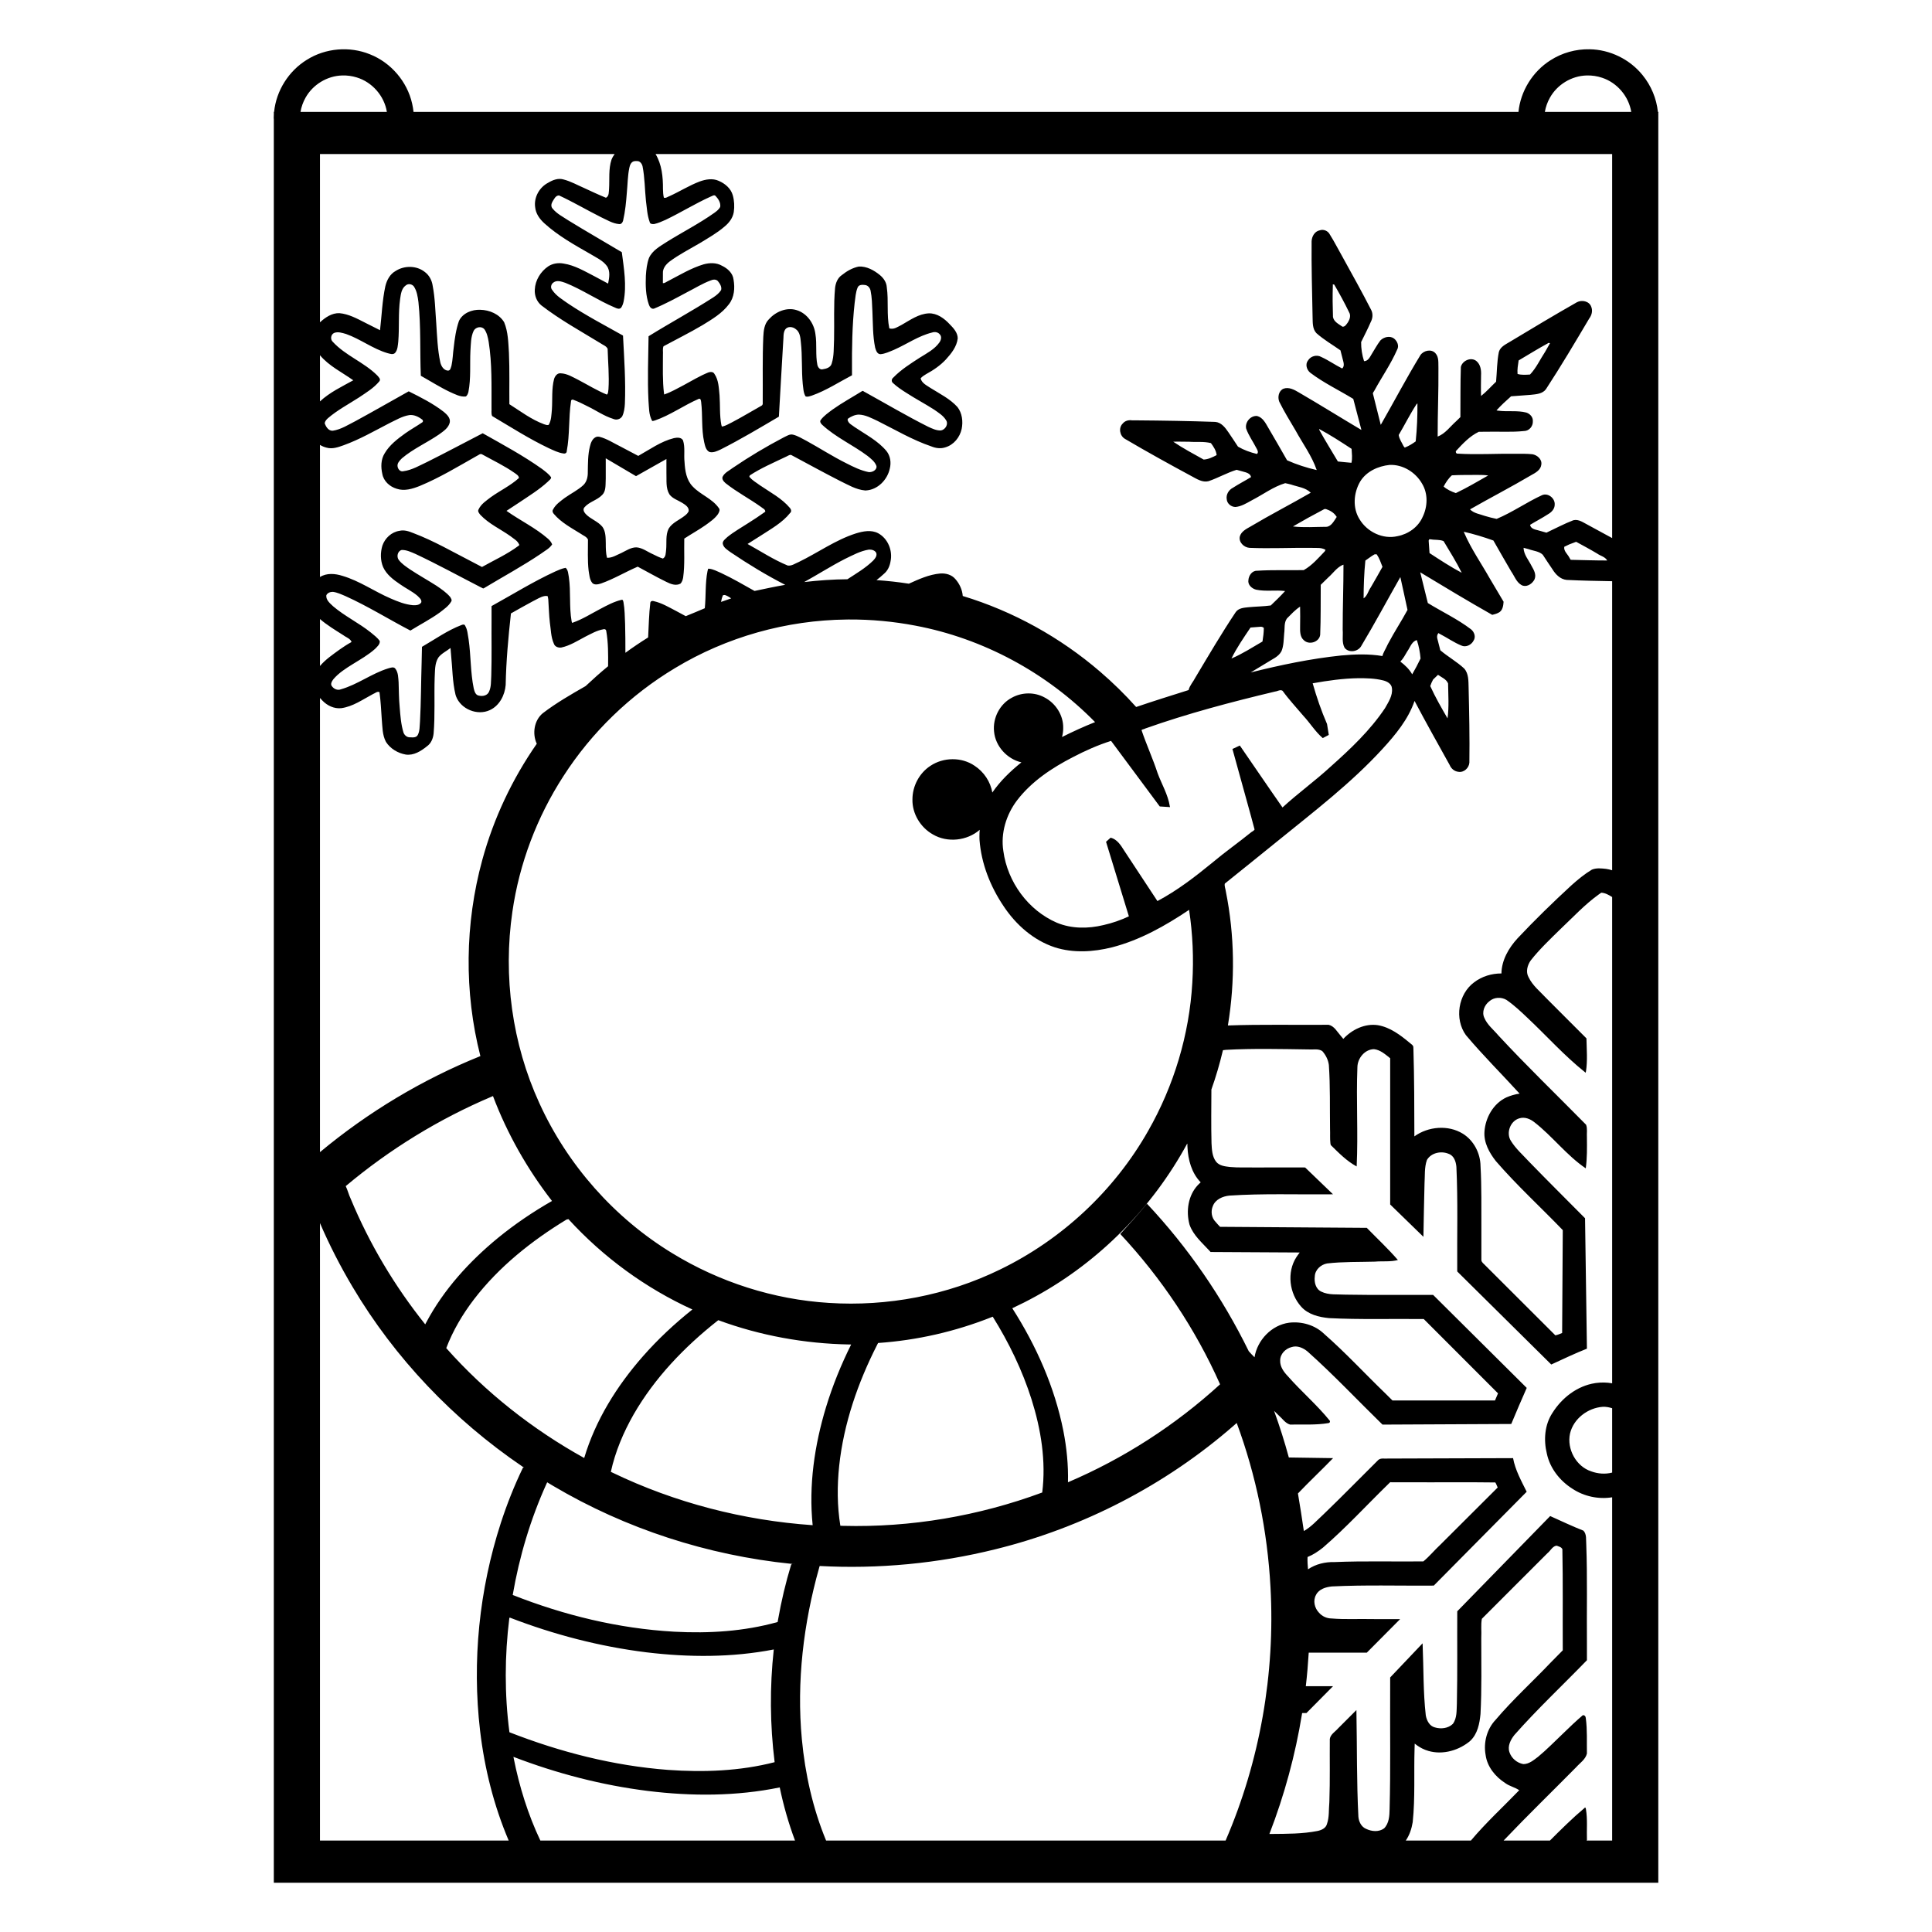 <svg xml:space="preserve" viewBox="0 0 3600 3600" height="3600px" width="3600px" y="0px" x="0px" xmlns:xlink="http://www.w3.org/1999/xlink" xmlns="http://www.w3.org/2000/svg" version="1.1">
<path d="M 2962 91.812 C 2999.92 92.352 3037 110.509 3060.76 140.06 C 3076.61 159.486 3086.68 183.554 3089.25 208.5 C 3091.09 207.903 3089.41 211.487 3090 212.25 L 3090 3508.22 L 510.219 3508.22 L 510.219 222.438 C 509.694 218.998 510.439 214.641 510.219 210.844 C 510.82 210.486 509.301 208.01 510.75 208.5 C 514.69 168.791 538.192 131.823 572.254 111.098 C 606.794 89.555 651.503 85.801 689.19 101.126 C 728.344 116.521 758.761 151.929 767.949 192.997 C 769.121 198.106 769.984 203.29 770.562 208.5 L 2829.44 208.5 C 2833.36 169.624 2855.91 133.326 2888.89 112.411 C 2910.51 98.479 2936.3 91.251 2962 91.812 zM 596.219 3429.62 L 947.875 3429.62 C 920.159 3364.52 902.834 3295.16 894.564 3224.95 C 879.392 3095.15 892.934 2962.16 933.212 2837.88 C 944.686 2802.61 958.353 2768.04 974.531 2734.66 C 978.664 2734.74 973.356 2733.28 972.994 2732.37 C 845.198 2645.45 735.873 2531.03 656.982 2397.99 C 634.211 2359.7 613.841 2319.98 596.219 2279.06 L 596.219 3429.62 zM 957.188 3276.09 C 967.666 3328.97 983.754 3380.87 1006.88 3429.62 L 1481.41 3429.62 C 1469.37 3397.41 1459.89 3364.26 1452.91 3330.59 C 1372.15 3347.2 1288.69 3347.21 1207.09 3337.16 C 1121.42 3326.47 1037.28 3304.56 956.719 3273.62 L 957.188 3276.09 zM 2298.81 2656.47 C 2172.05 2767.09 2018.45 2846.49 1855.13 2886.72 C 1747.86 2913.36 1636.6 2923.98 1526.22 2917.94 C 1528.78 2917.21 1526.05 2920.58 1526.3 2921.61 C 1497.17 3025.04 1484.05 3133.67 1494.15 3240.9 C 1500.24 3305.49 1514.5 3369.57 1539.31 3429.62 L 2283.72 3429.62 C 2347.63 3281.57 2376.27 3118.58 2367.38 2957.6 C 2361.71 2853.2 2340.71 2749.58 2304.44 2651.5 L 2298.81 2656.47 zM 2898.16 2880.62 C 2891.73 2883.15 2888.73 2889.99 2883.48 2894.11 C 2842.82 2934.96 2801.84 2975.51 2761.22 3016.41 C 2759.1 3027.91 2760.84 3039.65 2760.14 3051.25 L 2760.12 3052.5 C 2760.04 3099.64 2761.19 3146.83 2758.69 3193.93 C 2756.97 3211.65 2753.26 3230.82 2739.81 3243.62 L 2737.94 3245.28 L 2736.95 3246.04 C 2714.71 3263.38 2683.58 3271.12 2656.61 3260.91 L 2655.44 3260.47 C 2648.44 3257.7 2641.95 3253.71 2636.12 3248.97 L 2636.03 3251.47 L 2636 3252.72 L 2635.97 3253.97 L 2635.88 3256.47 L 2635.84 3257.72 C 2634.39 3303.55 2637.14 3349.57 2632.38 3395.26 C 2630.36 3407.39 2626.52 3419.46 2619.44 3429.62 L 2740.78 3429.62 C 2768.71 3396.41 2800.73 3367.01 2830.84 3335.84 C 2822.75 3330.19 2812.65 3328.42 2804.71 3322.44 C 2786.32 3310.69 2771.13 3292.06 2768.19 3269.93 C 2764.03 3246.88 2770.55 3221.79 2786.81 3204.67 C 2818.93 3166.82 2855.81 3133.43 2889.95 3097.47 L 2912 3075.12 L 2911.97 3072.63 L 2911.97 3071.37 C 2911.66 3009.82 2912.48 2948.26 2911.25 2886.72 C 2909.39 2882.53 2904.52 2881.74 2900.72 2880.16 L 2898.16 2880.62 zM 2979.53 1666.31 C 2952.81 1685.43 2930.5 1709.77 2906.66 1732.19 C 2887.88 1750.6 2868.71 1768.8 2852.39 1789.47 C 2846.1 1798.37 2842.58 1810.76 2848.25 1820.85 C 2855.8 1836.72 2870.03 1847.78 2881.75 1860.41 C 2906.4 1885.36 2931.42 1909.95 2956.12 1934.84 C 2956.52 1955.38 2958.34 1976.13 2955.22 1996.53 C 2954.66 1997.01 2955 2000.38 2953.55 1997.98 C 2915.1 1967.43 2882.36 1930.61 2846.69 1897.03 C 2834.08 1885.06 2821.37 1872.99 2807.01 1863.13 C 2797.12 1857.36 2783.77 1858.02 2775.09 1865.78 C 2765.97 1872.78 2760.62 1885.85 2765.92 1896.75 C 2771.38 1909.78 2782.98 1918.62 2791.83 1929.2 C 2844.75 1986.32 2900.87 2040.33 2955.47 2095.81 C 2958.24 2103.29 2956.44 2111.37 2956.97 2119.12 C 2957.17 2138.44 2957.49 2157.85 2954.84 2177.03 C 2919.09 2152.85 2893.01 2117.5 2859.11 2091.11 C 2851.38 2084.99 2841.27 2080.78 2831.38 2083.75 C 2814.35 2088.32 2805.85 2111 2815.31 2125.78 C 2824.38 2140.55 2837.63 2152.03 2849.25 2164.69 C 2883.62 2200.17 2918.74 2234.91 2953.5 2270 L 2957 2513.03 C 2934.46 2521.97 2912.58 2532.43 2890.56 2542.56 L 2715.38 2369.22 L 2715.34 2366.72 L 2715.33 2365.47 C 2714.87 2301.74 2716.76 2237.95 2713.78 2174.26 C 2712.96 2164.74 2709.44 2153.53 2699.5 2150.03 C 2685.6 2144.09 2666.91 2147.81 2658.88 2161.38 C 2653.85 2175.52 2655.39 2190.78 2654.38 2205.5 C 2653.39 2238.53 2653.04 2271.58 2652.34 2304.62 L 2590.38 2244.34 L 2590.38 1971.88 C 2581.4 1964.75 2572.17 1956.3 2560.28 1954.97 C 2543.17 1955.23 2529.74 1971.69 2529.33 1988.12 C 2526.86 2049.9 2530.89 2111.74 2527.94 2173.5 C 2509.41 2163.53 2494.59 2148.27 2479.72 2133.69 L 2479.16 2131.25 L 2478.99 2130.01 C 2478 2121.21 2478.77 2112.31 2478.34 2103.47 C 2477.77 2063.78 2478.88 2024.01 2476.14 1984.39 C 2474.88 1974.73 2470.27 1965.69 2463.81 1958.47 C 2456.26 1953.64 2446.96 1956.08 2438.56 1955.47 C 2386.99 1954.77 2335.35 1953.41 2283.81 1956.25 C 2282.32 1956.98 2278.39 1955.75 2278.46 1958.22 C 2272.66 1982.53 2265.64 2006.57 2257.25 2030.12 C 2257.15 2063.43 2256.6 2096.76 2257.47 2130.06 C 2258.12 2141.89 2258.52 2154.96 2266.06 2164.72 C 2272.28 2172.42 2282.65 2173.39 2291.78 2174.5 C 2307.53 2176.01 2323.39 2175.08 2339.19 2175.47 L 2341.69 2175.44 L 2342.94 2175.44 C 2372.59 2175.35 2402.25 2175.24 2431.91 2175.41 L 2483.88 2225.41 L 2481.38 2225.41 L 2480.13 2225.42 L 2478.88 2225.44 C 2416.12 2226.03 2353.27 2223.68 2290.59 2227.84 C 2278.3 2229.15 2264.77 2234.85 2260.03 2247.19 C 2255.72 2257.01 2257.43 2269.25 2265.17 2276.9 C 2267.75 2280.08 2270.62 2283.02 2273.44 2286 L 2546.81 2287.91 C 2566.2 2307.82 2586.6 2326.79 2604.78 2347.84 C 2590.81 2351.62 2576.19 2349.58 2561.94 2350.88 C 2532.29 2351.77 2502.5 2350.8 2472.99 2354.24 C 2461.19 2356.27 2450.37 2366 2449.93 2378.46 C 2448.54 2388.87 2451.48 2401.63 2461.69 2406.61 C 2475.89 2413.69 2492.21 2411.42 2507.5 2412.38 C 2561.81 2413.35 2616.13 2412.63 2670.44 2412.88 L 2844.84 2586.16 C 2835.12 2608.52 2825.23 2630.81 2816 2653.38 L 2576.06 2654.53 C 2529.51 2609.09 2484.91 2561.59 2436.34 2518.25 C 2428.25 2511.6 2417.38 2506.65 2406.82 2510.04 C 2395.39 2512.88 2385.23 2522.9 2385.41 2535.22 C 2384.97 2546.72 2392.19 2556.46 2399.73 2564.37 C 2424.84 2592.94 2454 2617.75 2477.94 2647.38 C 2478.94 2649.52 2477.53 2651.51 2475.28 2651.75 C 2451.66 2655.66 2427.59 2654.05 2403.75 2654.47 C 2394.79 2651.86 2389.63 2643.38 2382.89 2637.59 L 2374.06 2628.91 C 2384.42 2657.48 2393.61 2686.48 2401.56 2715.81 L 2484 2717.03 C 2462.48 2739.27 2439.9 2760.46 2418.53 2782.84 C 2422.33 2806.17 2426.27 2829.47 2429.53 2852.88 C 2443.73 2844.88 2454.52 2832.35 2466.42 2821.48 C 2500.94 2788.32 2534.32 2754 2568.34 2720.34 C 2573.26 2716.21 2579.91 2718.43 2585.69 2717.8 L 2819.38 2717.03 C 2823.51 2739.41 2834.76 2759.49 2844.75 2779.66 L 2671.69 2954.5 L 2669.19 2954.53 L 2667.94 2954.55 C 2605.91 2955 2543.83 2953.05 2481.85 2956.09 C 2470.61 2957.21 2457.69 2960.92 2452.25 2971.8 C 2446.13 2982.59 2449.45 2996.52 2457.85 3005.11 C 2463.66 3011.81 2472.25 3015.73 2481.12 3015.78 C 2506.55 3017.92 2532.09 3016.3 2557.56 3016.94 C 2574.68 3017.02 2591.79 3016.92 2608.91 3017 L 2546.81 3079.5 L 2438.62 3079.5 C 2437.37 3100.38 2435.59 3121.22 2433.19 3142 L 2483.88 3142 L 2434.41 3191.97 L 2431.91 3192 L 2430.66 3192.07 C 2429.36 3192.28 2425.68 3191.05 2426.11 3193.48 C 2413.7 3269.95 2393.25 3345.09 2365.34 3417.34 L 2367.84 3417.31 L 2369.09 3417.31 C 2397.84 3417.06 2426.87 3417.28 2455.19 3411.72 C 2462.46 3410.14 2470.57 3406.61 2472.59 3398.69 C 2477.14 3385.92 2475.71 3372.14 2477 3358.87 L 2477.09 3356.38 L 2477.14 3355.13 C 2478.45 3316.85 2477.56 3278.54 2477.91 3240.25 C 2479.33 3231.44 2487.95 3226.89 2493.3 3220.61 L 2527.47 3186.44 L 2527.5 3188.94 L 2527.52 3190.19 C 2528.76 3255.17 2527.83 3320.2 2531.16 3385.12 C 2531.9 3394.43 2536.57 3404.13 2545.62 3407.84 C 2556.01 3412.83 2569.32 3414.06 2579.06 3406.91 C 2588.42 3397.43 2589.1 3383.4 2589.31 3370.88 C 2591.31 3296.77 2589.91 3222.62 2590.36 3148.5 L 2590.38 3125.69 L 2650.78 3062.09 L 2650.87 3064.59 L 2650.92 3065.84 C 2652.75 3109.31 2651.82 3152.98 2656.73 3196.26 C 2658.37 3205.77 2663.61 3216.41 2673.81 3218.81 C 2685.04 3222.13 2698.49 3220.67 2707.16 3212.22 C 2715.22 3201.29 2713.98 3187.04 2714.67 3174.22 C 2715.89 3116.96 2715.09 3059.68 2715.38 3002.41 L 2888.53 2824.94 C 2909.13 2834.14 2929.48 2843.93 2950.5 2852.16 C 2956.99 2859.11 2955.01 2869.24 2955.76 2877.87 C 2958.03 2939.51 2956.45 3001.19 2957 3062.84 L 2957 3093.59 C 2911.99 3140.07 2864.68 3184.37 2821.82 3232.89 C 2814.81 3241.74 2808.69 3253.56 2812.66 3265.03 C 2816.39 3276.35 2826.8 3285.02 2838.47 3287.13 C 2849.21 3287.19 2857.76 3279.68 2865.88 3273.62 C 2882.38 3260.02 2897.24 3244.58 2912.77 3229.91 C 2924.62 3218.36 2936.6 3206.91 2949.19 3196.16 C 2952.78 3195.31 2954.85 3198.68 2954.94 3201.84 C 2957.84 3223.63 2956.6 3245.66 2956.97 3267.56 C 2954.28 3278.52 2944.12 3284.89 2937.03 3292.88 C 2891.98 3338.52 2845.91 3383.15 2801.72 3429.62 L 2888.06 3429.62 C 2908.96 3408.74 2929.97 3387.87 2952.6 3368.85 C 2954.22 3366.33 2954.93 3370.09 2955.18 3371.23 C 2958.32 3390.18 2956.38 3409.44 2957.03 3428.53 C 2955.31 3430.87 2959.67 3429.04 2960.44 3429.62 L 3004 3429.62 L 3004 2790 C 2978.51 2794.06 2951.72 2788.41 2930.16 2774.17 C 2906.72 2759.45 2888.11 2736.01 2882.33 2708.61 C 2876.09 2683.23 2878.13 2654.72 2892.88 2632.53 C 2910.45 2604.57 2939.07 2582.32 2972.23 2577.27 L 2973.47 2577.06 C 2983.59 2575.67 2993.94 2575.77 3004 2577.59 L 3004 1671.5 C 2997.83 1667.64 2991.23 1663.81 2983.78 1663.38 L 2979.53 1666.31 zM 949.094 3014.66 C 940.293 3085.33 939.99 3157.14 949.25 3227.78 C 1043.84 3264.8 1143.45 3290.29 1244.9 3297.95 C 1311.24 3302.67 1378.76 3300.2 1443.41 3283.56 C 1434.73 3213.93 1434.19 3143.29 1441.81 3073.53 C 1363.7 3088.71 1283.24 3088.37 1204.46 3078.85 C 1117.48 3068.13 1032.07 3045.81 950.344 3014.31 L 949.094 3014.66 zM 1018.53 2764.31 C 988.591 2830.42 967.646 2900.51 955.375 2972 C 1051.12 3009.81 1152.51 3034.51 1255.44 3040.37 L 1256.69 3040.44 C 1321.17 3043.91 1386.65 3039.87 1449.03 3022.38 L 1449.44 3019.91 L 1449.66 3018.68 C 1455.8 2983.7 1463.98 2949.07 1474.31 2915.09 L 1476.65 2914.22 C 1479.1 2914.37 1474.36 2913.97 1474.28 2913.94 C 1318.47 2898.05 1165.99 2848.73 1031.11 2768.97 C 1027.24 2766.72 1023.42 2764.39 1019.59 2762.06 L 1018.53 2764.31 zM 2592.81 2762 C 2589.78 2761.02 2588.69 2764.02 2586.69 2765.53 C 2546.24 2804.92 2508.06 2846.72 2465.27 2883.65 C 2456.44 2890.69 2446.96 2897.07 2436.44 2901.28 C 2436.07 2908.93 2436.61 2916.58 2437.28 2924.19 C 2451.72 2914.35 2469.36 2910.22 2486.69 2910.69 C 2541.82 2908.4 2597 2910.07 2652.16 2909.47 C 2663.6 2900.12 2672.87 2888.47 2683.72 2878.48 L 2790.72 2771.75 C 2789.16 2768.65 2788.24 2765.24 2786.28 2762.34 C 2732.67 2761.59 2679.05 2762.32 2625.44 2762 L 2592.81 2762 zM 1519.03 2917.53 L 1526.22 2917.94 C 1522.9 2917.72 1519.57 2917.57 1516.25 2917.34 L 1519.03 2917.53 zM 1479.25 2914.44 C 1479.66 2914.46 1483.79 2914.89 1480.48 2914.49 C 1479.98 2914.26 1475.12 2914.14 1478.59 2914.37 L 1479.25 2914.44 zM 1847.72 2454.28 C 1780.25 2481.11 1708.63 2497.49 1636.19 2502.47 L 1635.03 2504.69 L 1634.47 2505.81 C 1598.56 2576.32 1572.13 2652.5 1563.69 2731.46 C 1559.79 2768.54 1559.87 2806.18 1565.88 2843.03 L 1568.37 2843.09 L 1569.62 2843.14 L 1570.88 2843.19 C 1697.07 2846.5 1823.69 2824.86 1942.03 2781.06 C 1949.36 2722.68 1939.73 2663.38 1922.16 2607.62 C 1904.95 2553.35 1879.96 2501.72 1849.84 2453.47 L 1847.72 2454.28 zM 1336.69 2461.31 C 1275.21 2509.86 1219.83 2567.55 1180.59 2635.75 C 1161.6 2669.14 1146.44 2704.95 1138.22 2742.56 L 1140.47 2743.66 L 1141.6 2744.18 C 1258.05 2800.25 1385.42 2833.04 1514.28 2841.97 C 1506.7 2767.93 1517.67 2692.95 1539.19 2622.03 C 1551.41 2581.87 1567.27 2542.84 1586 2505.28 L 1583.5 2505.25 L 1582.25 2505.23 C 1499.24 2503.73 1416.4 2488.7 1338.47 2459.97 L 1336.69 2461.31 zM 2211.75 2131.72 C 2147.29 2250.14 2048.92 2350.1 1930.69 2415.11 C 1916.15 2423.16 1901.31 2430.68 1886.25 2437.72 C 1930.92 2507.51 1965.24 2584.69 1981.42 2666.2 C 1987.58 2697.71 1990.8 2729.87 1990 2762 C 2093.88 2717.72 2190.11 2655.67 2273.44 2579.47 C 2227.7 2476.57 2164.29 2381.68 2087.5 2299.38 C 2104.41 2280.86 2121.3 2262.31 2137.16 2242.88 C 2213.72 2324.33 2277.73 2417.47 2326.91 2517.84 C 2330.31 2521.74 2333.94 2525.43 2337.62 2529.06 C 2342.77 2497.07 2369.52 2468.9 2402.05 2464.67 C 2425.38 2461.9 2450.17 2468.92 2467.22 2485.41 C 2507.16 2520.41 2543.17 2559.54 2581.36 2596.37 L 2594.62 2609.53 L 2785.72 2609.53 L 2791.34 2596.31 L 2652.97 2457.84 L 2650.47 2457.81 L 2649.22 2457.81 C 2591.68 2457.2 2534.09 2459 2476.6 2456.13 C 2457.78 2454.29 2437.57 2449.49 2424.51 2434.75 C 2402.37 2410.14 2397.41 2370.6 2415.69 2342.41 C 2417.63 2339.48 2419.67 2336.6 2421.84 2333.84 L 2255.72 2332.91 L 2254.06 2331.03 L 2253.21 2330.12 C 2239.7 2315.46 2223.6 2301.81 2216.7 2282.5 L 2216.31 2281.31 C 2209.8 2256.45 2213.9 2227.59 2231.91 2208.34 C 2233.6 2206.48 2235.5 2204.83 2237.34 2203.12 C 2220.32 2185.75 2213.7 2160.9 2212.66 2137.19 L 2212.59 2135.94 L 2212.47 2130.94 L 2211.75 2131.72 zM 2986.56 2621.38 C 2958.68 2623.34 2931.94 2643.5 2925.5 2671.23 C 2919.28 2700.06 2936.73 2732.39 2965.02 2741.68 C 2977.4 2746.22 2991.19 2747.27 3004 2743.94 L 3004 2624.03 C 2998.4 2622.23 2992.46 2621.09 2986.56 2621.38 zM 1055.62 2272.47 C 990.567 2312.05 929.743 2360.4 883.189 2421.13 C 861.966 2448.9 843.958 2479.31 831.531 2512.03 C 904.612 2594.38 992.344 2663.41 1088.56 2716.78 C 1109.58 2646.29 1149.4 2582.6 1197.69 2527.6 C 1225.73 2495.64 1256.91 2466.51 1290.16 2440.03 C 1202.89 2400.26 1123.94 2342.49 1059.25 2271.72 L 1055.62 2272.47 zM 2728.47 993.125 C 2741.2 1022.66 2759.74 1049.12 2775.5 1077.03 L 2801.72 1121.25 C 2801.22 1128.96 2799.82 1138.49 2791.79 1141.94 C 2788.28 1143.79 2784.38 1144.69 2780.56 1145.69 C 2735.35 1120.11 2690.87 1093.28 2646.41 1066.44 L 2660.56 1123.66 C 2687.32 1140.11 2716.03 1153.57 2741.09 1172.67 C 2747.19 1177.59 2750.41 1186.86 2745.72 1193.82 C 2741.65 1201.77 2731.32 1206.91 2722.84 1202.78 C 2708.93 1197.07 2696.59 1188.25 2683.25 1181.39 C 2682.11 1181.28 2680.01 1178.36 2679.5 1180.81 C 2675.56 1186.47 2679.68 1193.41 2680.66 1199.38 L 2683.84 1211.69 C 2698.04 1223.83 2714.62 1232.92 2728.31 1245.69 C 2736.78 1255.26 2736.15 1268.81 2736.53 1280.75 C 2737.63 1327.49 2738.62 1374.27 2737.97 1421.03 C 2737.28 1430.98 2727.82 1439.88 2717.59 1438.16 C 2710.26 1437.44 2704.07 1432.36 2701.33 1425.6 C 2679.28 1385.88 2656.98 1346.29 2635.81 1306.09 C 2623.98 1340.58 2600.22 1369.15 2575.94 1395.66 C 2517.66 1459.22 2448.92 1511.73 2382.19 1565.91 C 2348.79 1592.68 2315.73 1619.87 2282.22 1646.5 C 2281.19 1651.31 2283.6 1656.02 2284.12 1660.78 C 2300.61 1742.97 2301.71 1828.14 2288 1910.81 C 2350.54 1908.55 2413.13 1910.1 2475.69 1909.56 C 2486.39 1911.94 2491.52 1922.56 2498.25 1930.06 L 2503.06 1935.84 C 2519.16 1918.36 2543.4 1906.66 2567.49 1910.28 C 2590.21 1914.16 2609.21 1928.54 2626.49 1942.93 C 2629.34 1945.53 2633.97 1947.62 2633.59 1952.16 L 2633.69 1954.65 L 2633.73 1955.91 C 2635.34 2009.74 2635.36 2063.61 2635.47 2117.47 C 2661.26 2098.92 2698.31 2095.59 2725.78 2112.47 C 2746.22 2125.18 2758.48 2148.91 2758.75 2172.78 C 2760.92 2211.77 2760.15 2250.84 2760.34 2289.88 C 2760.26 2309.32 2760.25 2328.77 2760.34 2348.22 C 2760.92 2352.64 2765.05 2354.88 2767.76 2358.01 C 2811.27 2401.38 2854.7 2444.83 2898.19 2488.22 C 2902.57 2487.32 2906.73 2485.6 2910.81 2483.81 L 2912 2292.12 C 2870.59 2249.11 2826.37 2208.74 2787.29 2163.52 C 2775.11 2147.96 2764.65 2129.12 2766.06 2108.72 C 2767.84 2082.52 2782.63 2056.23 2806.94 2044.84 C 2814.81 2041.47 2823.07 2038.86 2831.59 2037.88 C 2798.39 2001.34 2763.22 1966.59 2731.47 1928.75 C 2709.78 1898.74 2717.12 1852.21 2746.96 1830.3 C 2761.39 1819.28 2779.65 1813.82 2797.72 1813.88 C 2798.08 1789.07 2811.26 1766.41 2827.62 1748.56 C 2859.84 1714.28 2893.58 1681.45 2928.19 1649.59 C 2940.08 1638.94 2952.48 1628.72 2966.19 1620.47 C 2974.56 1616.92 2984.01 1618.1 2992.8 1619.03 C 2996.59 1619.62 3000.34 1620.48 3004 1621.62 L 3004 1083 C 2975.72 1082.49 2947.41 1082 2919.17 1080.59 C 2907.41 1079.41 2898.58 1070.3 2892.72 1060.72 C 2886.52 1051.83 2880.72 1042.68 2874.72 1033.66 C 2867.58 1026.92 2857.22 1026.59 2848.44 1023.28 C 2845.3 1022.34 2842.13 1021.48 2838.94 1020.75 C 2839.22 1033.51 2848.35 1043.37 2853.7 1054.28 C 2857.89 1061.6 2862.99 1070.23 2859.62 1078.88 L 2858.53 1081.12 L 2857.81 1082.15 C 2853.09 1089.31 2843.15 1094.84 2834.91 1090.09 C 2825.38 1084.58 2821.99 1073.44 2815.96 1064.89 C 2804.63 1045.79 2793.8 1026.4 2782.72 1007.16 C 2764.63 1000.69 2746.24 995.059 2727.5 990.812 L 2728.47 993.125 zM 916.313 2043.34 C 817.984 2084.99 725.988 2141.49 644.219 2210.16 C 647.911 2217.85 649.836 2226.24 653.56 2233.93 C 688.467 2317.91 735.489 2396.79 792.344 2467.75 L 793.499 2465.53 L 794.096 2464.43 C 826.691 2402.98 874.39 2350.63 927.896 2306.68 C 959.423 2280.92 993.249 2258.03 1028.59 2237.84 C 982.582 2178.58 945.143 2112.58 918.594 2042.37 L 916.313 2043.34 zM 1581.28 1154.34 L 1578.78 1154.37 L 1577.53 1154.39 C 1465.52 1155.59 1353.9 1186.83 1257.98 1244.79 C 1174.39 1294.9 1102.48 1364.33 1049.78 1446.34 C 1000.54 1522.38 967.711 1609.01 954.783 1698.7 C 937.11 1819.21 954.265 1944.82 1005.04 2055.63 C 1057.43 2170.69 1144.78 2269.59 1252.84 2335.28 C 1340.68 2389.09 1441.63 2421.44 1544.5 2427.78 C 1653.71 2434.85 1764.78 2413.67 1863.22 2365.68 C 1978.46 2309.87 2076.31 2218.66 2139.45 2107.21 C 2187.45 2023.09 2216.09 1927.95 2221.7 1831.23 C 2224.46 1785.9 2222.51 1740.28 2215.69 1695.38 C 2171.4 1725.12 2123.99 1751.87 2071.97 1765.25 C 2037.3 1773.88 1999.96 1776.22 1965.53 1765.22 C 1925.8 1752.19 1892.96 1723.05 1870.1 1688.59 C 1845.38 1651.94 1828.47 1609.28 1825.19 1564.97 L 1825.12 1563.72 L 1825.06 1561.22 L 1825.05 1559.97 L 1825.03 1558.72 C 1824.97 1554.56 1825.23 1550.4 1825.56 1546.25 C 1801.97 1566.76 1765.32 1570.81 1738.25 1554.81 C 1715.24 1541.84 1699.65 1516.29 1700.2 1489.69 C 1700.14 1464.97 1712.86 1440.65 1733.62 1427.09 C 1757.88 1410.79 1791.89 1410.32 1816.11 1426.96 C 1833.22 1438.2 1845.68 1456.54 1849 1476.81 C 1863.82 1455.22 1882.9 1436.89 1903.25 1420.56 C 1876.58 1414.36 1854.69 1390.55 1852.28 1363.04 C 1849.58 1337.84 1863.07 1311.65 1885.69 1299.93 C 1904.25 1289.7 1927.83 1289.37 1946.45 1299.65 C 1967.2 1310.45 1981.62 1332.91 1981.12 1356.53 C 1981.18 1362.21 1980.37 1367.87 1978.91 1373.34 C 1999.04 1363.22 2019.56 1353.87 2040.5 1345.53 C 1950.43 1253.57 1832.02 1189.57 1705.44 1165.75 C 1664.55 1157.96 1622.91 1154.1 1581.28 1154.34 zM 1015.34 1110.56 C 1006.87 1111.96 999.682 1117.2 992.038 1120.79 C 978.554 1127.91 965.386 1135.61 952.063 1143.03 C 947.166 1187.35 943.105 1231.8 942.249 1276.4 C 940.708 1295.34 930.693 1314.87 912.888 1323.13 C 889.704 1334.07 858.877 1321.58 849.812 1297.62 L 849.031 1295.25 L 848.702 1294.04 C 842.918 1269.87 843.105 1244.85 840.515 1220.24 L 839.469 1207.41 C 831.986 1213.41 822.694 1217.5 816.795 1225.27 C 809.725 1236.41 810.738 1250.19 809.938 1262.81 C 808.818 1297.42 810.828 1332.11 808 1366.66 C 807.007 1375.83 803.405 1385.16 795.562 1390.59 C 784.492 1399.56 770.879 1408.16 755.988 1406 C 741.338 1403.43 727.256 1395.04 719.188 1382.41 C 712.21 1369.41 712.679 1354.19 711.344 1339.91 C 710.211 1323.16 709.449 1306.36 707.094 1289.72 C 702.738 1287.64 698.815 1291.93 694.938 1293.31 C 675.862 1303.38 657.546 1316.73 635.64 1319.61 C 622.558 1320.9 609.795 1314.87 600.875 1305.53 C 599.296 1303.91 597.672 1302.33 596.219 1300.59 L 596.219 2146.84 C 685.808 2072.23 786.978 2011.48 895.125 1967.88 C 864.574 1848.44 866.16 1721.08 898.714 1602.23 C 919.796 1524.99 954.477 1451.58 1000.19 1385.88 C 991.528 1367.26 995.12 1342.48 1011.3 1329.05 C 1036.37 1309.85 1063.8 1294.09 1091.16 1278.44 C 1104.75 1265.67 1118.67 1253.24 1133.09 1241.41 C 1133.32 1219.58 1133.47 1197.58 1129.69 1176 C 1129.54 1173.19 1126.92 1171.62 1124.33 1172.6 C 1112.22 1174.58 1101.44 1181 1090.59 1186.38 C 1076.18 1193.99 1062.06 1203.1 1045.94 1206.56 C 1040.22 1207.38 1033.73 1205.05 1031.92 1199.08 C 1026.46 1186.88 1026.59 1173.19 1024.59 1160.19 C 1022.93 1145.88 1022.63 1131.46 1021.66 1117.1 C 1021.45 1114.95 1021.01 1112.83 1020.41 1110.75 C 1018.72 1110.48 1017.05 1110.4 1015.34 1110.56 zM 911.031 2021.25 C 912.253 2024.76 909.994 2018.19 911.031 2021.25 zM 2531.16 1263.72 C 2502.53 1264.13 2474.11 1268.21 2445.97 1273.22 C 2453.29 1299.02 2462.03 1324.45 2472.72 1349.06 L 2476 1369.41 L 2464.78 1375.34 C 2450.73 1363.26 2441.08 1347.16 2428.5 1333.69 C 2415.56 1318.25 2401.65 1303.57 2389.88 1287.19 C 2385.4 1284.29 2380.6 1288.19 2375.97 1288.58 C 2294.44 1308.04 2213.22 1329.39 2134.16 1357.41 C 2131.94 1358.89 2129.13 1358.66 2127.03 1360.38 C 2136.18 1387.46 2148.13 1413.51 2157.04 1440.68 C 2164.65 1461.22 2176.26 1480.48 2179.8 1502.36 C 2181.38 1505.25 2177.68 1503.31 2176.38 1503.69 L 2161.03 1502.69 L 2070.31 1380.53 C 2045.77 1388.31 2022.22 1398.8 1999.42 1410.7 C 1960.11 1430.9 1922.07 1456.04 1894.97 1491.56 C 1874.91 1518.15 1864.34 1552.56 1869.59 1585.77 C 1877.28 1643.22 1915.78 1696.26 1969.25 1719.34 C 1996.63 1730.76 2027.56 1730.66 2056.07 1723.76 C 2072.42 1720.1 2088.36 1714.59 2103.5 1707.41 L 2060.94 1568.56 L 2069.53 1560.88 C 2081.58 1563.84 2088.55 1575.1 2094.72 1584.91 C 2115.33 1616.3 2136.05 1647.62 2156.69 1679 C 2193.77 1659.33 2227.17 1633.54 2259.54 1607.02 C 2282.97 1587.36 2307.99 1569.74 2331.75 1550.5 C 2333.91 1549.11 2336.34 1547.96 2337.72 1545.69 C 2328.65 1511.12 2318.73 1476.79 2309.36 1442.3 L 2296.47 1395.62 L 2310.25 1389.19 C 2336.81 1427.61 2362.95 1466.33 2389.75 1504.59 C 2418.55 1478.11 2450.41 1455.21 2479.21 1428.73 C 2516.33 1395.64 2553 1361.1 2580.78 1319.53 C 2587.1 1308.19 2595.35 1296.23 2593.69 1282.57 C 2593.09 1273.83 2584.1 1269.33 2576.53 1267.66 C 2561.71 1264 2546.34 1263.69 2531.16 1263.72 zM 1182.75 300.219 C 1176.3 300.81 1173.62 307.418 1172.62 312.969 C 1169.53 327.858 1169.56 343.165 1168.07 358.254 C 1166.73 376.005 1165.08 393.816 1161.03 411.188 C 1160.16 414.578 1157.54 418.175 1153.59 417.531 C 1141.48 416.557 1130.98 409.721 1120.17 404.819 C 1093.83 391.595 1068.4 376.595 1041.66 364.156 C 1035.03 364.224 1032.29 371.42 1029.22 376.156 C 1026.97 380.158 1026.4 385.384 1029.89 388.891 C 1037.7 398.494 1049.14 404.04 1059.25 410.812 C 1092.06 431.069 1125.6 450.09 1158.66 469.938 C 1162.6 500.414 1168.06 531.579 1161.94 562.156 C 1161 566.208 1159.64 570.241 1157.16 573.625 C 1153.65 576.754 1149.36 574.741 1145.74 573.07 C 1113.95 559.71 1085.38 539.728 1053.32 526.97 C 1046.42 524.657 1037.73 521.454 1031.24 526.432 C 1026.74 529.466 1025.21 535.988 1028.93 540.266 C 1036.47 551.605 1048.61 558.576 1059.49 566.273 C 1092.05 587.985 1126.81 606.097 1160.88 625.281 C 1163.03 667.555 1166.11 709.902 1164.39 752.248 C 1163.93 760.249 1162.92 768.416 1159.41 775.719 C 1155.83 781.466 1148.33 783.256 1142.31 780.414 C 1125.2 775.062 1110.41 764.523 1094.36 756.823 C 1085.85 752.343 1077.14 748.224 1068.12 744.844 C 1065.73 743.941 1063.64 745.633 1063.95 748.156 C 1059.3 778.83 1061.86 810.209 1056.03 840.75 C 1056.16 844.099 1052.73 845.711 1049.82 844.963 C 1040.14 843.632 1031.22 839.031 1022.4 835.056 C 985.877 817.66 951.782 795.798 917.031 775.219 C 914.857 770.308 916.293 764.716 915.875 759.5 C 915.762 718.659 916.977 677.513 910.594 637.031 C 909.164 628.786 907.401 620.268 902.469 613.312 C 896.952 607.154 886.473 609.293 882.687 616.25 C 877.08 627.833 877.501 641.135 876.562 653.688 C 875.311 679.157 877.754 704.973 872.844 730.156 C 872.09 733.368 870.783 736.555 868.219 738.75 C 857.499 740.065 847.619 734.414 838.151 730.252 C 819.514 721.397 802.121 710.227 784.125 700.188 C 782.296 654.52 784.493 608.659 779.725 563.134 C 778.394 552.972 776.907 542.178 771.031 533.531 C 767.334 529.08 760.345 527.977 755.896 531.986 C 747.978 537.69 746.916 548.312 745.553 557.208 C 741.895 583.497 744.32 610.126 742.125 636.5 C 741.215 643.535 741.143 651.534 736.454 657.253 C 732.615 661.815 726.328 659.016 721.584 657.892 C 694.434 649.738 671.63 631.849 645.031 622.406 C 637.821 620.346 629.713 617.438 622.375 620.5 C 616.418 623.325 615.114 632.344 619.978 636.789 C 643.728 662.707 678.302 674.886 703.031 699.656 C 705.403 702.612 710.057 706.335 706.938 710.438 C 696.579 723.059 682.321 731.56 668.955 740.594 C 649.339 753.27 628.412 764.228 610.688 779.594 C 608.127 782.078 605.542 784.914 605.031 788.594 C 607.216 795.191 612.108 803.071 620.029 802.611 C 635.512 800.321 648.919 791.4 662.656 784.5 C 695.868 766.481 728.571 747.547 761.594 729.188 C 784.174 740.42 806.914 751.911 826.906 767.438 C 832.579 772.202 839.453 778.583 838.156 786.75 C 836.065 797.345 826.184 803.603 818.063 809.52 C 795.452 825.085 769.852 836.221 748.812 854.062 C 744.809 858.154 739.577 863.151 740.875 869.469 C 741.669 874.522 746.212 879.632 751.75 878.031 C 767.909 875.882 782.108 867.197 796.642 860.444 C 831.163 843.232 865.146 824.972 899.438 807.312 C 936.943 828.502 975.056 848.922 1010.19 873.969 C 1016.12 878.651 1022.63 883.118 1026.91 889.438 C 1026.91 893.264 1022.83 894.993 1020.72 897.656 C 1004.49 912.601 985.537 924.143 967.313 936.438 L 943.781 951.906 C 969.171 969.917 997.727 983.422 1021.28 1004 C 1024.45 1006.92 1027.36 1010.3 1028.84 1014.41 C 1023.91 1022.25 1015.14 1026.32 1007.97 1031.77 C 973.751 1054.89 937.36 1074.53 902.016 1095.83 C 900.169 1097.61 897.948 1094.88 896.094 1094.44 C 855.522 1073.61 815.524 1051.61 774.233 1032.21 C 766.098 1028.74 757.667 1024.61 748.625 1024.78 C 740.815 1026.53 738.508 1037.33 742.992 1043.27 C 748.548 1050.61 756.496 1055.82 764 1061 C 780.086 1071.67 796.983 1081.03 813.25 1091.41 C 822.237 1097.53 831.46 1103.76 838.594 1112.06 C 840.279 1114.62 842.915 1118.27 840.531 1121.22 C 835.656 1129.67 827.216 1135.14 819.763 1141.1 C 802.283 1153.76 783.032 1163.63 764.719 1174.97 C 724.22 1153.89 685.405 1129.53 643.728 1110.75 C 636.182 1107.58 628.535 1103.89 620.375 1102.84 C 615.623 1102.73 610.17 1104.58 608.062 1109.19 C 607.113 1118.15 614.983 1124.22 620.75 1129.75 C 642.532 1148.32 668.692 1160.72 691 1178.59 C 696.873 1183.47 703.307 1188.12 707.625 1194.5 C 708.294 1200.57 702.778 1205.01 699 1209 C 686.488 1220.25 671.684 1228.58 657.448 1237.41 C 644.551 1245.41 631.417 1253.74 621.438 1265.34 C 618.659 1269.02 614.863 1274.77 618.719 1278.97 C 622.416 1284 629.129 1286.87 635.17 1284.44 C 666.188 1275.61 692.265 1255.16 722.958 1245.56 C 727.483 1244.47 733.737 1241.39 737.036 1246.43 C 742.197 1253.54 742.047 1262.94 742.748 1271.34 C 743.301 1286.73 743.215 1302.14 744.728 1317.48 C 746.007 1333.51 747.17 1349.8 751.906 1365.25 C 753.917 1370.4 758.767 1374.33 764.498 1373.86 C 769.36 1374.23 775.929 1374.59 778.489 1369.44 C 782.512 1361.86 781.749 1352.87 782.603 1344.57 C 784.59 1307.96 784.494 1271.27 785.637 1234.63 L 786.281 1205.25 C 810.498 1191.32 833.481 1174.75 859.724 1164.72 C 862.245 1163.65 865.704 1162.76 866.849 1166.16 C 871.297 1173.72 871.522 1182.8 873.156 1191.22 C 877.6 1221.57 876.474 1252.58 882.721 1282.69 C 884.043 1288.09 886.007 1295.48 892.563 1296.21 C 899.457 1297.93 908.217 1296.06 911.219 1288.91 C 915.603 1279.68 914.687 1269.09 915.402 1259.16 C 916.474 1223.98 915.62 1188.78 915.938 1153.59 L 915.938 1129.34 C 955.347 1107.56 993.703 1083.7 1034.66 1064.84 C 1040.89 1062.07 1047.2 1059.27 1053.97 1058.06 C 1058.9 1062.24 1058.71 1069.5 1059.97 1075.34 C 1063.95 1102.64 1060.29 1130.5 1065.12 1157.69 C 1065.55 1158.56 1065.69 1161.85 1067.4 1160.19 C 1085.53 1153.82 1101.82 1143.37 1118.78 1134.53 C 1131.38 1127.85 1144.19 1120.96 1158.16 1117.69 C 1161.07 1117.05 1161.04 1119.88 1161.72 1121.87 C 1164.18 1135.22 1164.15 1148.93 1164.78 1162.47 C 1165.29 1180.43 1165.34 1198.41 1165.34 1216.38 C 1179.11 1206.33 1193.23 1196.79 1207.69 1187.78 C 1208.86 1166.11 1209.2 1144.35 1211.81 1122.78 C 1212.67 1119.78 1215.64 1119.26 1218.28 1120.16 C 1233 1123.47 1246.14 1131.36 1259.41 1138.23 C 1265.53 1141.54 1271.65 1144.88 1277.81 1148.12 C 1289.74 1143.45 1301.45 1138.24 1313.28 1133.34 C 1315.65 1110.36 1313.78 1086.98 1318.34 1064.23 C 1319 1062.94 1318.69 1058.83 1321.09 1059.74 C 1329.07 1060.36 1336.25 1064.64 1343.53 1067.62 C 1364.93 1077.66 1385.37 1089.6 1405.97 1101.16 C 1424.98 1097.18 1443.98 1093.05 1463.12 1089.75 C 1427.96 1071.8 1394.18 1051.2 1361.47 1029.12 C 1355.63 1024.7 1347.65 1020.49 1346.66 1012.47 C 1346.82 1007.23 1352.01 1004.07 1355.34 1000.66 C 1367.43 990.905 1381.06 983.273 1394.06 974.832 C 1404.85 967.982 1415.58 961.032 1425.94 953.531 C 1426.38 948.842 1420.93 947.281 1418.12 944.644 C 1396.64 929.257 1373.01 916.994 1352.28 900.547 L 1351.34 899.719 C 1348.06 896.805 1344.25 892.064 1346.92 887.547 C 1350.9 880.296 1359.02 876.805 1365.31 871.906 C 1395.76 851.146 1427.5 832.259 1460.12 815.125 C 1465.66 812.66 1471.49 808.25 1477.82 809.967 C 1486.94 812.211 1494.95 817.558 1503.28 821.732 C 1527.98 835.303 1551.67 850.674 1576.94 863.215 C 1590.22 870.041 1603.89 876.722 1618.62 879.688 C 1624.47 880.223 1631.48 877.282 1633.19 871.25 L 1633.22 868.75 L 1632.85 867.557 C 1629.85 859.901 1622.83 854.66 1616.66 849.594 C 1589.26 829.065 1557.26 814.964 1532.01 791.539 C 1529.57 789.321 1526.86 785.497 1529.46 782.378 C 1535.41 774.427 1543.9 768.792 1551.72 762.844 C 1569.3 750.392 1588.27 740.078 1606.53 728.698 C 1608.22 727.496 1610.15 730.344 1611.84 730.683 C 1650.99 752.304 1689.51 775.12 1729.5 795.188 C 1736.95 798.591 1744.89 802.471 1753.25 802.125 C 1761.6 800.67 1767.95 790.146 1762.64 782.654 C 1757.47 774.303 1748.77 769.02 1740.92 763.477 C 1723.86 752.456 1705.81 743.067 1688.79 731.976 C 1679.82 726.36 1671.01 720.39 1663.28 713.125 C 1660.66 710.29 1661.46 705.999 1664.38 703.719 C 1678.77 688.843 1696.45 677.714 1713.73 666.544 C 1726.81 658.343 1741.37 651.005 1750.47 638.062 C 1753.52 633.727 1755.29 627.187 1751.1 622.955 C 1747.75 618.847 1741.85 617.858 1737 619.563 C 1711.6 625.719 1689.93 641.186 1666.27 651.64 L 1665.12 652.156 C 1657.24 655.297 1649.3 659.245 1640.75 659.969 C 1634.26 660.012 1632.19 652.741 1630.69 647.688 C 1626.13 625.657 1626.64 602.999 1625.61 580.626 C 1624.99 567.521 1624.83 554.256 1622.16 541.375 C 1620.93 536.249 1617.29 531.63 1611.75 531.062 C 1606.83 530.402 1600.45 530.204 1598.12 535.656 C 1594.24 544.802 1593.94 554.994 1592.49 564.711 C 1587.86 606.432 1587.34 648.443 1587.56 690.375 L 1587.59 699.281 C 1562.84 712.273 1539.2 727.831 1512.7 737.158 C 1508.93 738.24 1504.93 740.08 1501 738.562 C 1496.78 731.57 1496.9 722.991 1495.77 715.13 C 1493.38 689.414 1495.19 663.503 1492.28 637.816 C 1491.46 628.968 1490.59 618.426 1482.46 613.015 C 1476.9 608.535 1467.31 607.532 1462.94 614.188 C 1458.98 620.734 1460.32 628.83 1459.44 636.12 C 1456.58 682.863 1454.03 729.623 1451.34 776.375 C 1415.51 797.461 1379.78 818.841 1342.65 837.603 C 1336.37 840.522 1329.27 843.932 1322.22 842.281 C 1315.12 839.03 1313.68 830.372 1312.06 823.558 C 1306.77 799.256 1309.47 774.198 1306.56 749.656 C 1306.01 747.068 1306.26 742.67 1302.44 743.031 C 1274.26 755.142 1249.09 773.683 1219.95 783.628 C 1218.4 783.648 1215.25 785.755 1214.75 783.4 C 1208.76 772.242 1209.45 759.154 1208.34 746.906 C 1206.31 706.813 1207.97 666.671 1208.5 626.562 C 1248.47 601.763 1289.91 579.378 1329.47 553.906 C 1334.89 550.261 1340.16 546.089 1343.69 540.5 C 1345.35 534.261 1341.27 528.239 1337.53 523.625 C 1333.84 519.984 1328.53 520.652 1324.2 522.6 C 1309.02 528.144 1295.3 536.876 1280.94 544.133 C 1260.44 555.113 1239.99 566.289 1218.47 575.156 C 1213.4 576.317 1210.36 571.413 1208.98 567.323 C 1203.06 550.247 1202.79 531.785 1203.47 513.908 C 1204.19 502.726 1205.39 491.319 1209.25 480.75 C 1215.58 466.491 1230.01 458.817 1242.47 450.709 C 1271.83 432.413 1302.8 416.65 1331.06 396.625 C 1335.31 393.555 1339.7 390.213 1342.03 385.375 C 1343.18 377.386 1338.23 370.31 1333.06 364.781 C 1330.09 362.527 1326.95 365.549 1324.05 366.415 C 1295.32 379.338 1268.54 396.139 1240.13 409.686 C 1233.27 412.743 1226.3 415.865 1218.94 417.469 C 1215.87 417.766 1211.05 417.566 1210.59 413.594 C 1205.93 401.034 1205.4 387.447 1203.63 374.287 C 1201.4 352.905 1201.52 331.245 1197.34 310.094 C 1196.17 304.885 1192.28 299.549 1186.34 300.144 C 1185.14 300.017 1183.95 300.163 1182.75 300.219 zM 1116.72 813.812 C 1131.18 817.448 1143.7 825.973 1156.98 832.438 L 1189.31 849.5 C 1210.92 837.479 1231.49 822.392 1255.82 816.363 C 1261.59 815.19 1269.44 814.499 1272.72 820.625 C 1276.88 833.659 1274.03 847.496 1275.53 860.875 C 1276.44 876.961 1278.98 894.474 1290.76 906.508 C 1305.22 921.918 1326.99 928.884 1339.31 946.548 C 1342.48 949.91 1339.79 954.619 1337.89 957.929 C 1331.89 966.534 1322.89 972.508 1314.53 978.617 C 1301.74 987.525 1288.07 995.061 1275.03 1003.59 C 1274.44 1027.75 1276.29 1052.08 1272.94 1076.09 C 1272.24 1080.22 1270.94 1084.4 1268 1087.5 C 1259.34 1092.24 1249.51 1088.18 1241.47 1084.16 C 1223.39 1075.4 1206.02 1065.3 1188.28 1055.91 C 1165.25 1065.75 1143.67 1078.89 1120 1087.22 C 1114.87 1088.82 1107.83 1090.67 1103.65 1086.28 C 1098.42 1079.78 1098.14 1070.91 1096.78 1063.03 C 1094.61 1043.86 1095.68 1024.55 1095.59 1005.31 C 1093.02 999.88 1086.78 998.011 1082.22 994.647 C 1064.61 983.643 1045.61 973.69 1032 957.597 C 1029.81 955.236 1028.64 951.968 1030.69 949.094 C 1035.41 939.888 1044.36 933.907 1052.34 927.781 C 1063.88 919.542 1076.98 913.334 1087.35 903.562 C 1093.69 897.142 1095.51 887.94 1095.28 879.219 C 1095.59 863.423 1095.34 847.481 1099.19 832.031 C 1100.84 824.816 1104.06 816.381 1111.75 813.844 C 1113.41 813.538 1115.05 813.534 1116.72 813.812 zM 1128.72 892.031 L 1128.63 894.529 L 1128.6 895.781 C 1128.2 904.814 1129.05 915.575 1121.94 922.391 C 1112.56 932.169 1098.04 934.887 1089.12 945.219 C 1085.53 949.16 1088.13 954.209 1091.16 957.51 C 1100.24 967.396 1114.3 971.291 1122.72 981.906 C 1128.86 990.814 1128.56 1002.31 1128.78 1012.69 C 1128.77 1021.6 1128.86 1030.65 1131.06 1039.34 C 1140.85 1039.81 1149.26 1033.96 1157.94 1030.34 C 1166.9 1026 1175.87 1019.7 1186.22 1019.94 C 1197.47 1020.86 1206.56 1028.36 1216.62 1032.69 C 1222.64 1035.75 1228.74 1038.74 1235.19 1040.78 C 1241.04 1037.73 1240.38 1030.23 1241.22 1024.66 C 1242.54 1011.53 1239.84 997.436 1245.84 985.188 C 1252.69 973.704 1265.93 969.01 1275.94 960.945 C 1278.96 958.733 1281.7 955.985 1283.25 952.531 C 1284.2 944.985 1276.89 940.606 1271.44 937.125 C 1263.31 931.985 1253.1 929.161 1247.3 921.051 C 1240.16 909.195 1242.36 894.815 1241.8 881.656 L 1241.78 880.406 L 1241.78 855.281 L 1185.12 887.25 L 1128.72 853.969 L 1128.72 892.031 zM 2670.34 1266.25 C 2668.24 1270.13 2666.44 1274.18 2665.06 1278.38 C 2674.46 1299.14 2685.88 1318.89 2697.28 1338.59 C 2700.2 1317.01 2698.62 1295.19 2698.28 1273.5 C 2694.95 1265.38 2686.17 1262.2 2679.53 1257.41 L 2670.34 1266.25 zM 1221.53 287.031 C 1233.31 306.52 1235.5 329.894 1235.33 352.187 C 1235.53 357.598 1235.64 363.077 1237.03 368.344 C 1240.92 369.688 1244.35 366.484 1247.89 365.322 C 1266.74 356.752 1284.37 345.521 1303.78 338.188 C 1315.08 334.098 1327.87 331.842 1339.25 337.001 C 1351.05 341.984 1361.97 351.22 1365.47 363.969 C 1368.28 374.071 1368.82 384.907 1367.27 395.259 C 1365.46 406.314 1358.36 415.458 1349.86 422.376 C 1335.89 434.416 1319.67 443.471 1304.01 453.083 C 1285.08 464.235 1265.32 474.199 1247.66 487.354 C 1240.78 492.711 1234.56 500.31 1235.22 509.562 C 1235.07 515.551 1235.19 521.541 1235.16 527.531 C 1238.92 528.02 1241.99 524.764 1245.36 523.454 C 1266.85 512.289 1287.86 499.494 1311.21 492.533 C 1322.42 489.472 1335.01 489.201 1345.34 495.209 C 1355.68 500.111 1365.49 508.889 1366.84 520.875 C 1369.62 536.589 1368.37 554.105 1358.12 567.062 C 1345.43 583.979 1326.8 594.899 1309.1 605.804 C 1285.37 619.889 1260.59 632.078 1236.34 645.219 C 1234.27 650.236 1235.78 655.888 1235.28 661.187 C 1235.28 685.122 1234.31 709.202 1237.26 733.003 C 1237.8 733.531 1237.03 736.321 1238.88 734.586 C 1251.01 730.435 1262.09 723.749 1273.47 717.936 C 1288.77 709.679 1303.72 700.599 1319.84 694.031 C 1323.71 692.699 1328.96 692.459 1331.19 696.625 C 1339.23 708.261 1339.33 723.007 1340.77 736.553 C 1342.11 754.961 1340.62 773.66 1344.14 791.853 C 1344.83 792.763 1344.35 795.774 1346.37 794.564 C 1352.42 793.507 1357.71 789.797 1363.27 787.304 C 1382.27 777.43 1400.53 766.219 1419.22 755.781 C 1422.43 753.751 1420.87 750.057 1421.23 746.938 C 1421.58 707.222 1420.56 667.472 1422.28 627.781 C 1422.87 616.281 1424.05 603.613 1432.62 595 C 1445.26 580.887 1465.62 571.981 1484.41 577.875 C 1503.83 583.791 1517 602.765 1519.41 622.422 C 1522.56 641.522 1519.23 661.144 1523.11 680.134 C 1524.17 684.549 1527.86 689.484 1533 688.094 C 1539.62 687.131 1547.79 684.776 1549.72 677.438 C 1554.43 662.923 1553.32 647.437 1554.16 632.406 C 1554.89 600.468 1553.11 568.42 1556.03 536.562 C 1557.08 527.242 1560.77 517.798 1568.88 512.406 C 1578.01 505 1588.62 499.073 1600.22 496.656 C 1614.88 495.933 1628.58 503.554 1639.59 512.562 C 1646.37 518.196 1651.83 526.014 1652.37 535.049 C 1656.05 560.502 1651.81 586.556 1657.12 611.844 C 1665.47 614.711 1673.09 608.794 1680.18 605.291 C 1696.02 596.338 1711.78 584.76 1730.62 583.892 C 1746.12 583.391 1759.51 593.292 1769.57 604.142 C 1776.64 611.322 1784.45 619.686 1784.59 630.406 C 1782.91 645.889 1772.7 658.667 1762.56 669.781 C 1752.09 681.045 1739.26 689.751 1725.81 697.062 C 1722.07 699.302 1718.27 701.649 1715.44 705.031 C 1717.68 714.244 1727.16 718.303 1734.28 723.186 C 1751.47 733.951 1770.26 743.178 1784.04 758.421 C 1792.95 769.783 1794.73 785.523 1791.91 799.344 C 1788.51 814.946 1777.14 828.948 1761.56 833.531 C 1753.04 836.396 1743.82 835.247 1735.63 831.872 C 1700.37 819.956 1668.25 800.843 1635.09 784.302 C 1623.98 779.161 1612.65 772.864 1600.12 772.531 C 1592.94 772.715 1586.21 775.952 1580.34 779.875 L 1579.25 782.123 L 1579.64 783.313 C 1581.38 789.487 1587.94 792.163 1592.57 795.853 C 1613.03 809.742 1635.91 821.228 1651.94 840.594 C 1659.13 849.711 1660.83 862.009 1658.01 873.095 C 1653.53 894.053 1635.4 912.799 1613.34 913.891 L 1612.09 913.906 C 1594.97 912.438 1579.96 903.187 1564.81 895.906 C 1534.28 880.354 1504.29 863.768 1474.06 847.656 C 1470.27 847.181 1467.14 850.229 1463.69 851.453 L 1462.56 852 C 1440.46 862.617 1417.74 872.276 1397.19 885.781 C 1397.13 886.913 1395.29 888.318 1397.05 889.173 C 1402.11 895.457 1409.49 899.274 1415.81 904.125 C 1435.16 917.384 1456.72 928.427 1472.03 946.656 C 1474.21 949.362 1475.35 953.302 1472.25 955.875 C 1457.62 974.142 1436.69 985.555 1417.41 998.165 C 1409.26 1003.32 1401.1 1008.44 1392.97 1013.62 C 1417.74 1027.35 1441.56 1043.02 1467.84 1053.81 C 1475.32 1054.86 1481.67 1049.9 1488.25 1047.27 C 1524 1029.96 1556.72 1006.11 1594.84 993.938 C 1608.14 989.859 1623.43 986.814 1636.38 993.625 C 1654.58 1003.52 1663.66 1026.08 1659.38 1046.04 C 1657.93 1054.91 1654.07 1063.58 1646.97 1069.34 C 1642.63 1073.49 1637.96 1077.29 1633.19 1080.94 C 1653.39 1082.31 1673.53 1084.52 1693.53 1087.62 C 1712.11 1079.26 1731.18 1070.48 1751.72 1068.66 C 1762.21 1067.83 1773.46 1070.79 1780.35 1079.2 C 1787.97 1087.83 1793.09 1099 1793.94 1110.53 C 1887.88 1139 1975.54 1187.57 2049.92 1251.59 C 2073.69 1272.04 2096.16 1294 2117.06 1317.38 C 2149.45 1306.34 2182.12 1296.15 2214.75 1285.84 C 2216.86 1277.1 2223.44 1270.48 2227.36 1262.58 C 2251.84 1221.66 2275.95 1180.45 2302.45 1140.79 C 2307.73 1132.97 2317.81 1132.39 2326.31 1131.47 C 2340.14 1130.12 2354.13 1130.08 2367.88 1128.19 C 2376.98 1119.45 2386.1 1110.69 2394.59 1101.34 C 2376.63 1099.02 2358.25 1102.58 2340.46 1098.76 C 2332.66 1096.69 2324.74 1089.77 2326.22 1080.94 C 2326.83 1072.5 2332.92 1063.28 2342.25 1063.52 C 2371.22 1061.59 2400.27 1062.92 2429.28 1062.31 C 2444.79 1053.65 2456.42 1039.92 2468.56 1027.28 C 2468.58 1026.22 2471.28 1024.2 2468.8 1023.97 C 2460.96 1019.66 2451.63 1021.46 2443.06 1020.86 C 2404.81 1020.46 2366.55 1022.41 2328.31 1020.84 C 2317.95 1020.15 2307.69 1010.33 2310.28 999.437 C 2312.94 990.301 2322.22 985.584 2329.93 981.23 C 2366.87 959.232 2405.15 939.594 2442.38 918.094 C 2432.62 908.403 2418.25 907.233 2405.86 902.925 C 2402.19 901.938 2398.51 901.036 2394.78 900.313 C 2372.44 907.029 2353.64 921.409 2333.1 931.952 L 2332 932.562 C 2322.6 937.716 2312.95 943.747 2302.03 944.688 C 2294.02 944.58 2286.37 938.352 2285.82 930.138 C 2284.34 921.512 2289.57 912.9 2297.17 908.998 C 2308.2 901.831 2319.95 895.854 2331.16 888.969 C 2329.81 881.99 2322.05 880.317 2316.24 878.749 C 2312.25 877.601 2308.24 876.553 2304.25 875.406 C 2286.2 880.957 2269.73 890.573 2251.9 896.615 C 2240.51 899.488 2230.09 892.455 2220.51 887.387 C 2178.76 864.866 2137.22 841.914 2096.34 817.844 C 2086.49 812.262 2083.68 797.236 2092.09 789.156 C 2096.19 784.029 2102.93 782.326 2109.22 783.219 L 2110.47 783.219 L 2112.97 783.25 L 2114.22 783.25 L 2115.47 783.25 L 2117.97 783.281 L 2119.22 783.281 C 2167.58 783.652 2215.95 784.44 2264.28 786.143 C 2275.75 786.959 2283.22 796.992 2289.15 805.749 C 2295.2 814.47 2300.91 823.424 2306.81 832.25 C 2317.77 838.623 2329.8 842.954 2342.09 845.906 C 2345.67 842.829 2343.02 838.552 2341.25 835.319 C 2335.01 823.041 2326.72 811.775 2322.06 798.719 C 2319.37 786.837 2330.25 773.955 2342.5 775.156 C 2352.99 777.869 2358.17 788.282 2363.16 796.906 C 2375.12 817.016 2386.59 837.417 2398.28 857.687 C 2416.02 865.584 2434.57 871.601 2453.5 875.875 C 2444.39 849.237 2427.36 826.466 2413.99 801.953 C 2403.6 784.285 2392.75 766.845 2383.69 748.438 C 2380.33 739.903 2382.61 728.105 2391.75 724.219 C 2401.79 720.722 2411.96 726.286 2420.38 731.344 C 2459.5 754.086 2497.88 778.093 2536.81 801.156 L 2521.62 743.281 C 2494.96 726.947 2466.43 713.472 2441.44 694.51 C 2434.83 689.115 2431.62 678.665 2437.4 671.484 C 2442.45 663.381 2453.88 660.344 2462.18 665.253 C 2475.65 671.346 2487.73 680.059 2500.97 686.625 C 2506.13 681.957 2503.25 674.577 2501.85 668.882 L 2497.75 652.844 C 2482.72 642.202 2466.57 633.004 2452.81 620.656 C 2445.21 612.482 2446.19 600.581 2445.8 590.25 C 2444.88 543.373 2443.54 496.483 2443.99 449.597 C 2444.35 440.716 2449.61 431.037 2458.97 429.219 C 2466.19 426.588 2474.55 430.138 2477.96 436.953 C 2486.56 450.565 2493.75 465.011 2501.74 478.974 C 2519.85 511.762 2538.08 544.512 2555.17 577.841 C 2558.62 584.958 2557.88 593.225 2554.16 600.086 C 2548.77 612.772 2542.29 624.949 2536.28 637.344 C 2536.13 649.411 2538.03 661.484 2541.72 672.969 C 2549.02 672.972 2552.52 665.639 2555.71 660.241 C 2561.08 651.599 2565.95 642.553 2572.08 634.439 C 2578.33 627.933 2589.92 625.019 2597.59 630.812 C 2603.58 635.584 2607.52 644.499 2603.31 651.656 C 2591.85 677.913 2575.39 701.526 2561.65 726.574 C 2560.58 729.435 2556.93 731.93 2558.67 735.175 L 2572.84 791.656 C 2597.64 748.378 2620.8 704.141 2646.82 661.576 C 2652.79 653.023 2667.13 649.739 2674.65 658.132 C 2681.65 665.649 2679.87 676.692 2680.3 686.062 C 2680.7 728.55 2678.73 771.014 2678.88 813.5 C 2693.25 807.941 2702.22 794.705 2713.41 784.846 L 2721.22 777.219 C 2721.51 746.084 2721.03 714.937 2722.09 683.812 C 2724.83 671.84 2741.29 664.634 2751.17 672.845 C 2758.97 679.343 2760.3 690.253 2759.72 699.781 C 2759.6 712.468 2759.28 725.161 2759.75 737.844 C 2769.9 729.881 2778.35 720.062 2787.72 711.25 C 2789.43 692.753 2789.2 674.018 2792.94 655.75 C 2795.76 645.808 2806.04 641.514 2814.07 636.533 C 2855.27 611.715 2896.52 586.952 2938.34 563.188 C 2947.45 558.257 2961.35 561.055 2965.03 571.597 C 2968.11 578.891 2966 587.31 2961.33 593.418 C 2935.06 637.757 2908.79 682.126 2880.59 725.281 C 2874.08 734.123 2862.1 734.655 2852.13 735.718 C 2840 736.824 2827.83 737.402 2815.69 738.438 C 2806.21 746.777 2796.93 755.367 2788.44 764.719 L 2790.9 765.125 L 2792.15 765.282 C 2809.38 767.572 2827.11 764.381 2844.09 768.75 C 2850.98 771.051 2856.85 777.33 2856.23 784.968 C 2856.76 794.149 2849.31 803.167 2839.83 803.139 C 2816.48 805.649 2792.96 803.9 2769.53 804.469 L 2755.47 804.594 C 2738.47 812.797 2725.43 826.862 2712.84 840.531 C 2712.16 842.594 2713.41 845.556 2715.87 845.263 C 2751.67 847.504 2787.52 845.113 2823.34 845.531 C 2833.98 845.552 2844.68 845.312 2855.26 846.385 C 2864.3 847.834 2873.66 855.838 2872.02 865.766 C 2870.95 875.558 2861.55 880.881 2853.73 885.096 C 2816.05 907.345 2777.16 927.44 2739.16 949.125 C 2746.48 956.708 2757.49 957.892 2766.94 961.375 C 2774.14 963.492 2781.4 965.463 2788.78 966.875 C 2818.24 954.604 2844.43 935.922 2873.41 922.656 C 2884.51 917.836 2897.72 928.461 2896.96 940.124 C 2897.09 948.166 2891.18 954.455 2884.55 958.155 C 2873.73 965.272 2862.17 971.151 2851.12 977.906 C 2851.91 984.518 2859.26 986.589 2864.75 987.813 L 2881.56 992.531 C 2898.27 984.749 2914.54 975.973 2931.78 969.375 C 2941.8 966.935 2950.46 973.888 2958.88 978.089 C 2973.96 986.196 2989.02 994.333 3004 1002.62 L 3004 287.031 L 1221.53 287.031 zM 2637.59 1193.56 C 2629.69 1197.65 2627.24 1206.9 2622.31 1213.69 C 2618.38 1220.29 2614.81 1227.27 2609.34 1232.78 C 2617.99 1239.31 2626.1 1246.97 2631.41 1256.53 C 2637.03 1246.94 2642.14 1237.06 2647 1227.06 C 2645.99 1215.43 2643.84 1203.86 2640.12 1192.78 L 2637.59 1193.56 zM 2500.88 1053.12 C 2490.33 1058.21 2483.76 1068.38 2475.13 1075.9 L 2461 1089.72 C 2460.71 1120.77 2461.27 1151.84 2459.97 1182.88 C 2458.31 1196.46 2439.28 1202.39 2429.66 1193.08 C 2422.08 1186.83 2422.44 1176.01 2422.56 1167.09 C 2422.65 1154.85 2422.9 1142.61 2422.53 1130.38 C 2413.27 1136.37 2405.82 1144.63 2398.06 1152.38 C 2392.19 1160.41 2394.29 1170.87 2392.91 1180.12 C 2391.87 1191.25 2392.23 1202.92 2387.85 1213.38 C 2382.18 1224.28 2369.87 1228.56 2360.24 1235.06 C 2350.34 1241.09 2340.4 1247.04 2330.47 1253.03 C 2386 1239.11 2442.22 1227.33 2499.21 1221.39 C 2524.7 1219.06 2550.57 1218.18 2575.91 1222.44 C 2577.81 1215.07 2582.39 1208.75 2585.31 1201.78 L 2586.47 1199.56 L 2587.06 1198.46 C 2598.14 1177.35 2611.41 1157.47 2622.69 1136.47 C 2618.43 1116.07 2613.75 1095.68 2609.34 1075.28 C 2584.87 1118.32 2561.55 1162.01 2536.06 1204.47 C 2529.77 1214.64 2512.91 1216.97 2505.38 1206.94 C 2499.92 1196.66 2502.88 1184.76 2501.92 1173.69 L 2501.91 1172.44 C 2501.85 1132.36 2503.43 1092.3 2503.38 1052.22 L 2500.88 1053.12 zM 596.219 1241 C 606.48 1228.83 619.87 1219.84 632.619 1210.5 C 639.608 1205.6 646.724 1200.86 654.198 1196.76 C 656.243 1196.21 653.53 1193.68 653.017 1192.75 C 649.328 1188.53 643.661 1186.79 639.312 1183.34 C 624.558 1174 609.52 1164.92 596.219 1153.53 L 596.219 1241 zM 2348.19 1167.91 C 2342.17 1168.32 2336.17 1168.83 2330.16 1169.31 C 2317.56 1188.06 2304.63 1206.72 2294.62 1227.03 C 2314.92 1218.45 2333.42 1206.37 2352.44 1195.38 C 2353.78 1187.01 2354.93 1178.58 2354.94 1170.09 C 2353.16 1168.26 2350.67 1167.59 2348.19 1167.91 zM 762.5 773.5 C 749.194 775.598 737.476 782.913 725.469 788.594 C 697.498 803.078 670.068 818.883 640.357 829.646 C 630.267 833.262 619.388 837.188 608.628 834.149 C 604.249 833.133 600.054 831.333 596.219 829 L 596.219 1075.16 C 608.733 1067.35 624.528 1068.68 638.016 1073 C 669.928 1082.36 697.352 1101.99 727.688 1115.06 C 741.072 1120.91 755.037 1126.51 769.717 1127.74 C 775.123 1127.94 782.036 1127.59 785.031 1122.31 C 786.193 1117.1 780.943 1113.46 777.781 1110.12 C 767.909 1101.67 755.936 1096.21 745.406 1088.66 C 732.996 1080.26 720.163 1070.62 713.844 1056.59 C 708.629 1044.07 708.645 1029.64 712.5 1016.75 C 717.278 1002.77 729.549 991.256 744.41 989.115 C 753.207 986.971 761.953 989.998 770.031 993.281 C 808.887 1007.93 844.8 1029.04 881.679 1047.88 L 898.125 1056.5 C 920.853 1043.69 944.909 1032.91 965.906 1017.25 C 966.356 1016.34 968.827 1015.94 967.257 1014.51 C 964.421 1007.37 956.868 1003.78 951.232 999.119 C 932.645 985.915 911.192 976.309 895.298 959.594 C 893.052 956.782 889.42 952.877 891.781 949.156 C 896.42 939.091 906.238 932.862 914.719 926.312 C 931.857 914.066 951.272 904.963 966.938 890.719 C 966.891 886.3 962.079 883.626 958.869 881.272 C 939.847 867.898 918.739 857.985 898.469 846.719 C 894.815 844.39 891.51 848.388 888.29 849.651 C 853.499 869.313 819.172 890.194 782.156 905.5 C 768.669 910.928 753.464 915.569 739.088 910.691 C 726.237 906.842 714.699 896.593 712.374 882.939 C 709.511 870.303 709.633 856.232 716.625 844.906 C 725.786 829.133 740.729 817.841 755.278 807.352 C 765.432 800.184 776.346 794.118 786.591 787.139 C 788.849 785.958 788.461 782.779 786.375 781.594 C 779.676 776.41 771.19 772.329 762.5 773.5 zM 1347.19 1109.06 C 1345.44 1113.06 1344.24 1117.29 1343.53 1121.59 C 1349.8 1119.31 1356.1 1117.13 1362.44 1115.03 C 1358.82 1112.39 1354.92 1110.05 1350.62 1108.69 L 1347.19 1109.06 zM 2560.78 1033.19 C 2555 1036.61 2549.67 1040.72 2544.16 1044.53 C 2541.79 1067.92 2540.93 1091.43 2540.88 1114.94 C 2547.97 1110.17 2549.45 1101.11 2554.23 1094.52 C 2561.63 1081.82 2568.91 1069.06 2576.06 1056.22 C 2572.96 1048.29 2570.2 1040.09 2565.38 1033 C 2563.82 1032.98 2562.27 1032.53 2560.78 1033.19 zM 1618.88 1024.12 C 1603.03 1026.69 1588.77 1034.62 1574.47 1041.47 C 1548.52 1054.74 1523.97 1070.5 1498.47 1084.56 C 1525.21 1081.47 1552.1 1079.54 1579.03 1079.34 C 1595.58 1068.54 1612.91 1058.44 1627.09 1044.51 C 1630.68 1040.63 1634.97 1035.43 1632.56 1029.81 C 1629.78 1025.17 1623.93 1023.8 1618.88 1024.12 zM 2662.09 1007.28 C 2662.54 1015.06 2663.18 1022.82 2663.72 1030.59 C 2683.34 1043.42 2702.98 1056.32 2723.72 1067.31 C 2713.67 1046.97 2701.56 1027.75 2689.91 1008.31 C 2682.33 1004.96 2673.81 1006.52 2665.88 1004.94 C 2664.83 1005.29 2662.8 1003.98 2662.76 1006.01 L 2662.09 1007.28 zM 2924.09 1014.41 C 2920.98 1015.91 2917.84 1017.34 2914.75 1018.88 C 2913.48 1027.03 2921.02 1032.41 2924.28 1039.02 C 2925.56 1040.17 2925.73 1043.7 2927.97 1043.16 C 2950.25 1043.61 2972.52 1044.41 2994.81 1044.38 C 2990.92 1037.39 2982.3 1035.97 2976.22 1031.56 C 2963.35 1023.82 2950.09 1016.75 2936.91 1009.56 L 2924.09 1014.41 zM 2589.19 866.313 C 2567.83 868.575 2545.89 878.423 2534.44 897.375 C 2522.2 918.439 2519.99 946.531 2533.37 967.629 C 2547.47 991.185 2576.86 1005.42 2604 999.062 C 2623.94 995.294 2642.42 982.338 2650.75 963.531 C 2660.23 944.268 2661.24 920.154 2649.92 901.407 C 2637.9 880.051 2613.99 865.153 2589.19 866.313 zM 2467.03 948.969 C 2447.52 959.186 2428.24 969.854 2409.22 980.969 C 2430.2 983.422 2451.35 981.674 2472.41 981.625 C 2480.57 980.168 2484.94 972.018 2489.2 965.753 C 2489.5 964.58 2491.76 963.332 2490.01 962.201 C 2485.73 955.293 2478.29 951.118 2470.78 948.563 C 2469.53 948.687 2468.15 948.097 2467.03 948.969 zM 2753 884.938 C 2737.14 885.114 2721.26 884.797 2705.41 885.688 C 2698.83 891.467 2694.08 898.948 2689.97 906.594 C 2696.53 912.318 2704.56 915.981 2712.72 918.812 C 2733.44 909.011 2753.14 897.267 2773.06 885.969 C 2766.42 885.029 2759.7 884.92 2753 884.938 zM 2458.38 801.188 C 2469.29 821.111 2481.4 840.343 2492.94 859.906 C 2501.37 860.682 2509.77 861.769 2518.22 862.344 C 2520.19 853.802 2518.99 845.009 2518.5 836.375 C 2498.69 823.432 2478.86 810.414 2457.94 799.312 L 2458.38 801.188 zM 2194.38 822.906 C 2191.64 822.947 2188.89 822.934 2186.16 823.062 C 2204.31 835.37 2223.73 845.611 2242.84 856.312 C 2251.52 855.902 2259.48 851.97 2267.03 848 C 2266.14 839.573 2261.29 832.295 2256.38 825.656 C 2243.11 822.238 2229.29 824.211 2215.78 823.125 C 2208.65 823.007 2201.51 822.869 2194.38 822.906 zM 2639.41 753.281 C 2627.3 771.748 2617.53 791.591 2606.28 810.562 C 2607.41 818.247 2612.12 824.627 2615.41 831.469 C 2616.49 832.031 2617.05 835.167 2618.66 833.529 C 2625.61 830.841 2631.91 826.798 2637.94 822.469 C 2640.39 798.943 2641.38 775.274 2641.16 751.625 L 2639.41 753.281 zM 596.219 287.031 L 596.219 600.594 C 606.141 591.47 618.417 583.041 632.5 583.531 C 649.691 585.093 665.228 593.606 680.357 601.296 L 681.469 601.875 L 708.125 615.281 C 711.338 587.958 712.21 560.271 718.031 533.312 C 720.742 521.983 726.609 510.837 737.094 504.969 C 753.445 494.401 776.407 494.557 791.781 506.938 C 799.979 513.041 804.835 522.597 806.25 532.594 C 810.738 555.649 811.052 579.23 812.894 602.58 C 814.493 626.781 815.3 651.216 820.406 675 C 822.041 682.116 826.588 689.986 834.656 690.625 C 839.558 690.583 840.066 684.693 841.313 681.125 C 843.714 670.086 843.846 658.7 845.438 647.531 C 847.322 630.802 849.656 613.964 855.219 598 C 862.157 583.334 879.419 576.619 894.875 577.234 C 912.129 577.606 930.322 585.213 939.438 600.5 C 946.92 618.562 947.097 638.476 948.344 657.688 C 949.743 689.493 948.809 721.335 949.156 753.156 C 970.062 766.523 990.203 781.804 1013.66 790.5 C 1016.48 791.324 1019.41 792.724 1022.38 791.719 C 1027.51 783.037 1027.46 772.503 1028.39 762.752 C 1029.63 743.885 1027.62 724.562 1032.47 706.094 C 1034.18 700.611 1038.51 694.845 1044.94 695.625 C 1056.94 696.068 1067.43 702.838 1077.91 708 C 1095.45 717.242 1112.41 727.718 1130.78 735.281 C 1133.81 732.967 1133.09 728.685 1133.78 725.344 C 1135.46 700.179 1132.89 674.998 1132.22 649.844 C 1129.61 644.494 1123.35 642.795 1118.81 639.502 C 1081.65 616.802 1043.3 595.705 1008.74 569.054 C 999.991 561.934 995.754 550.564 996.53 539.439 C 997.358 522.249 1007.36 505.937 1021.47 496.344 C 1030.01 490.745 1040.53 489.256 1050.47 491.156 C 1070.96 494.377 1089.08 505.226 1107.26 514.564 L 1133.12 528.438 C 1135.32 517.631 1137.7 504.898 1130.59 495.326 C 1123.16 485.319 1111.3 480.134 1100.94 473.812 C 1070.85 456.595 1040.14 439.55 1014.34 416.115 C 1005.62 408.215 998.282 398.054 997.176 386.011 C 994.556 367.661 1005.15 348.89 1021.47 340.5 C 1029.99 335.339 1040.27 331.37 1050.25 334.469 C 1063.86 337.975 1076.17 345.035 1088.99 350.586 C 1102.28 356.747 1115.56 362.959 1129.12 368.5 C 1135.28 365.276 1134.25 357.586 1134.91 351.781 C 1136.02 333.705 1133.66 315.014 1139.43 297.527 C 1140.91 293.788 1142.94 290.27 1145.31 287.031 L 596.219 287.031 zM 596.219 747.969 C 614.293 731.142 636.87 720.459 658.281 708.625 C 637.245 693.621 613.079 682.089 596.219 661.938 L 596.219 747.969 zM 2884.19 639.75 C 2865.72 649.819 2847.86 660.943 2829.75 671.625 C 2828.54 679.964 2826.95 688.385 2827.75 696.844 C 2835.3 699.014 2843.24 698.368 2850.97 697.875 C 2862.79 685.443 2869.8 669.525 2879.22 655.375 C 2882.33 650.133 2885.35 644.832 2888.25 639.469 C 2886.76 639.322 2885.41 638.29 2884.19 639.75 zM 2483.53 532.438 C 2482.88 551.838 2483.15 571.26 2483.81 590.656 C 2485.48 599.782 2494.66 603.888 2501.47 608.719 C 2506.47 609.313 2509.09 603.873 2511.68 600.556 C 2515.12 595.082 2517.5 587.743 2513.78 581.781 C 2505.38 564.193 2495.9 547.149 2486.16 530.281 C 2485.3 530.565 2482.69 528.72 2483.59 531.155 L 2483.53 532.438 zM 637.75 140.625 C 609.723 141.289 582.904 157.592 569.291 182.088 C 564.683 190.268 561.486 199.238 559.938 208.5 L 720.875 208.5 C 716.103 178.717 693.425 152.861 664.525 144.222 C 655.88 141.55 646.793 140.349 637.75 140.625 zM 2956.47 140.625 C 2928.44 141.288 2901.62 157.586 2888.01 182.088 C 2883.39 190.263 2880.21 199.245 2878.62 208.5 L 3039.59 208.5 C 3034.91 179.572 3013.44 154.275 2985.63 145.002 C 2976.28 141.781 2966.35 140.327 2956.47 140.625 z" style="fill-rule:evenodd;fill:#000000;stroke:none;" id="&lt;Union&gt;"></path>

</svg>